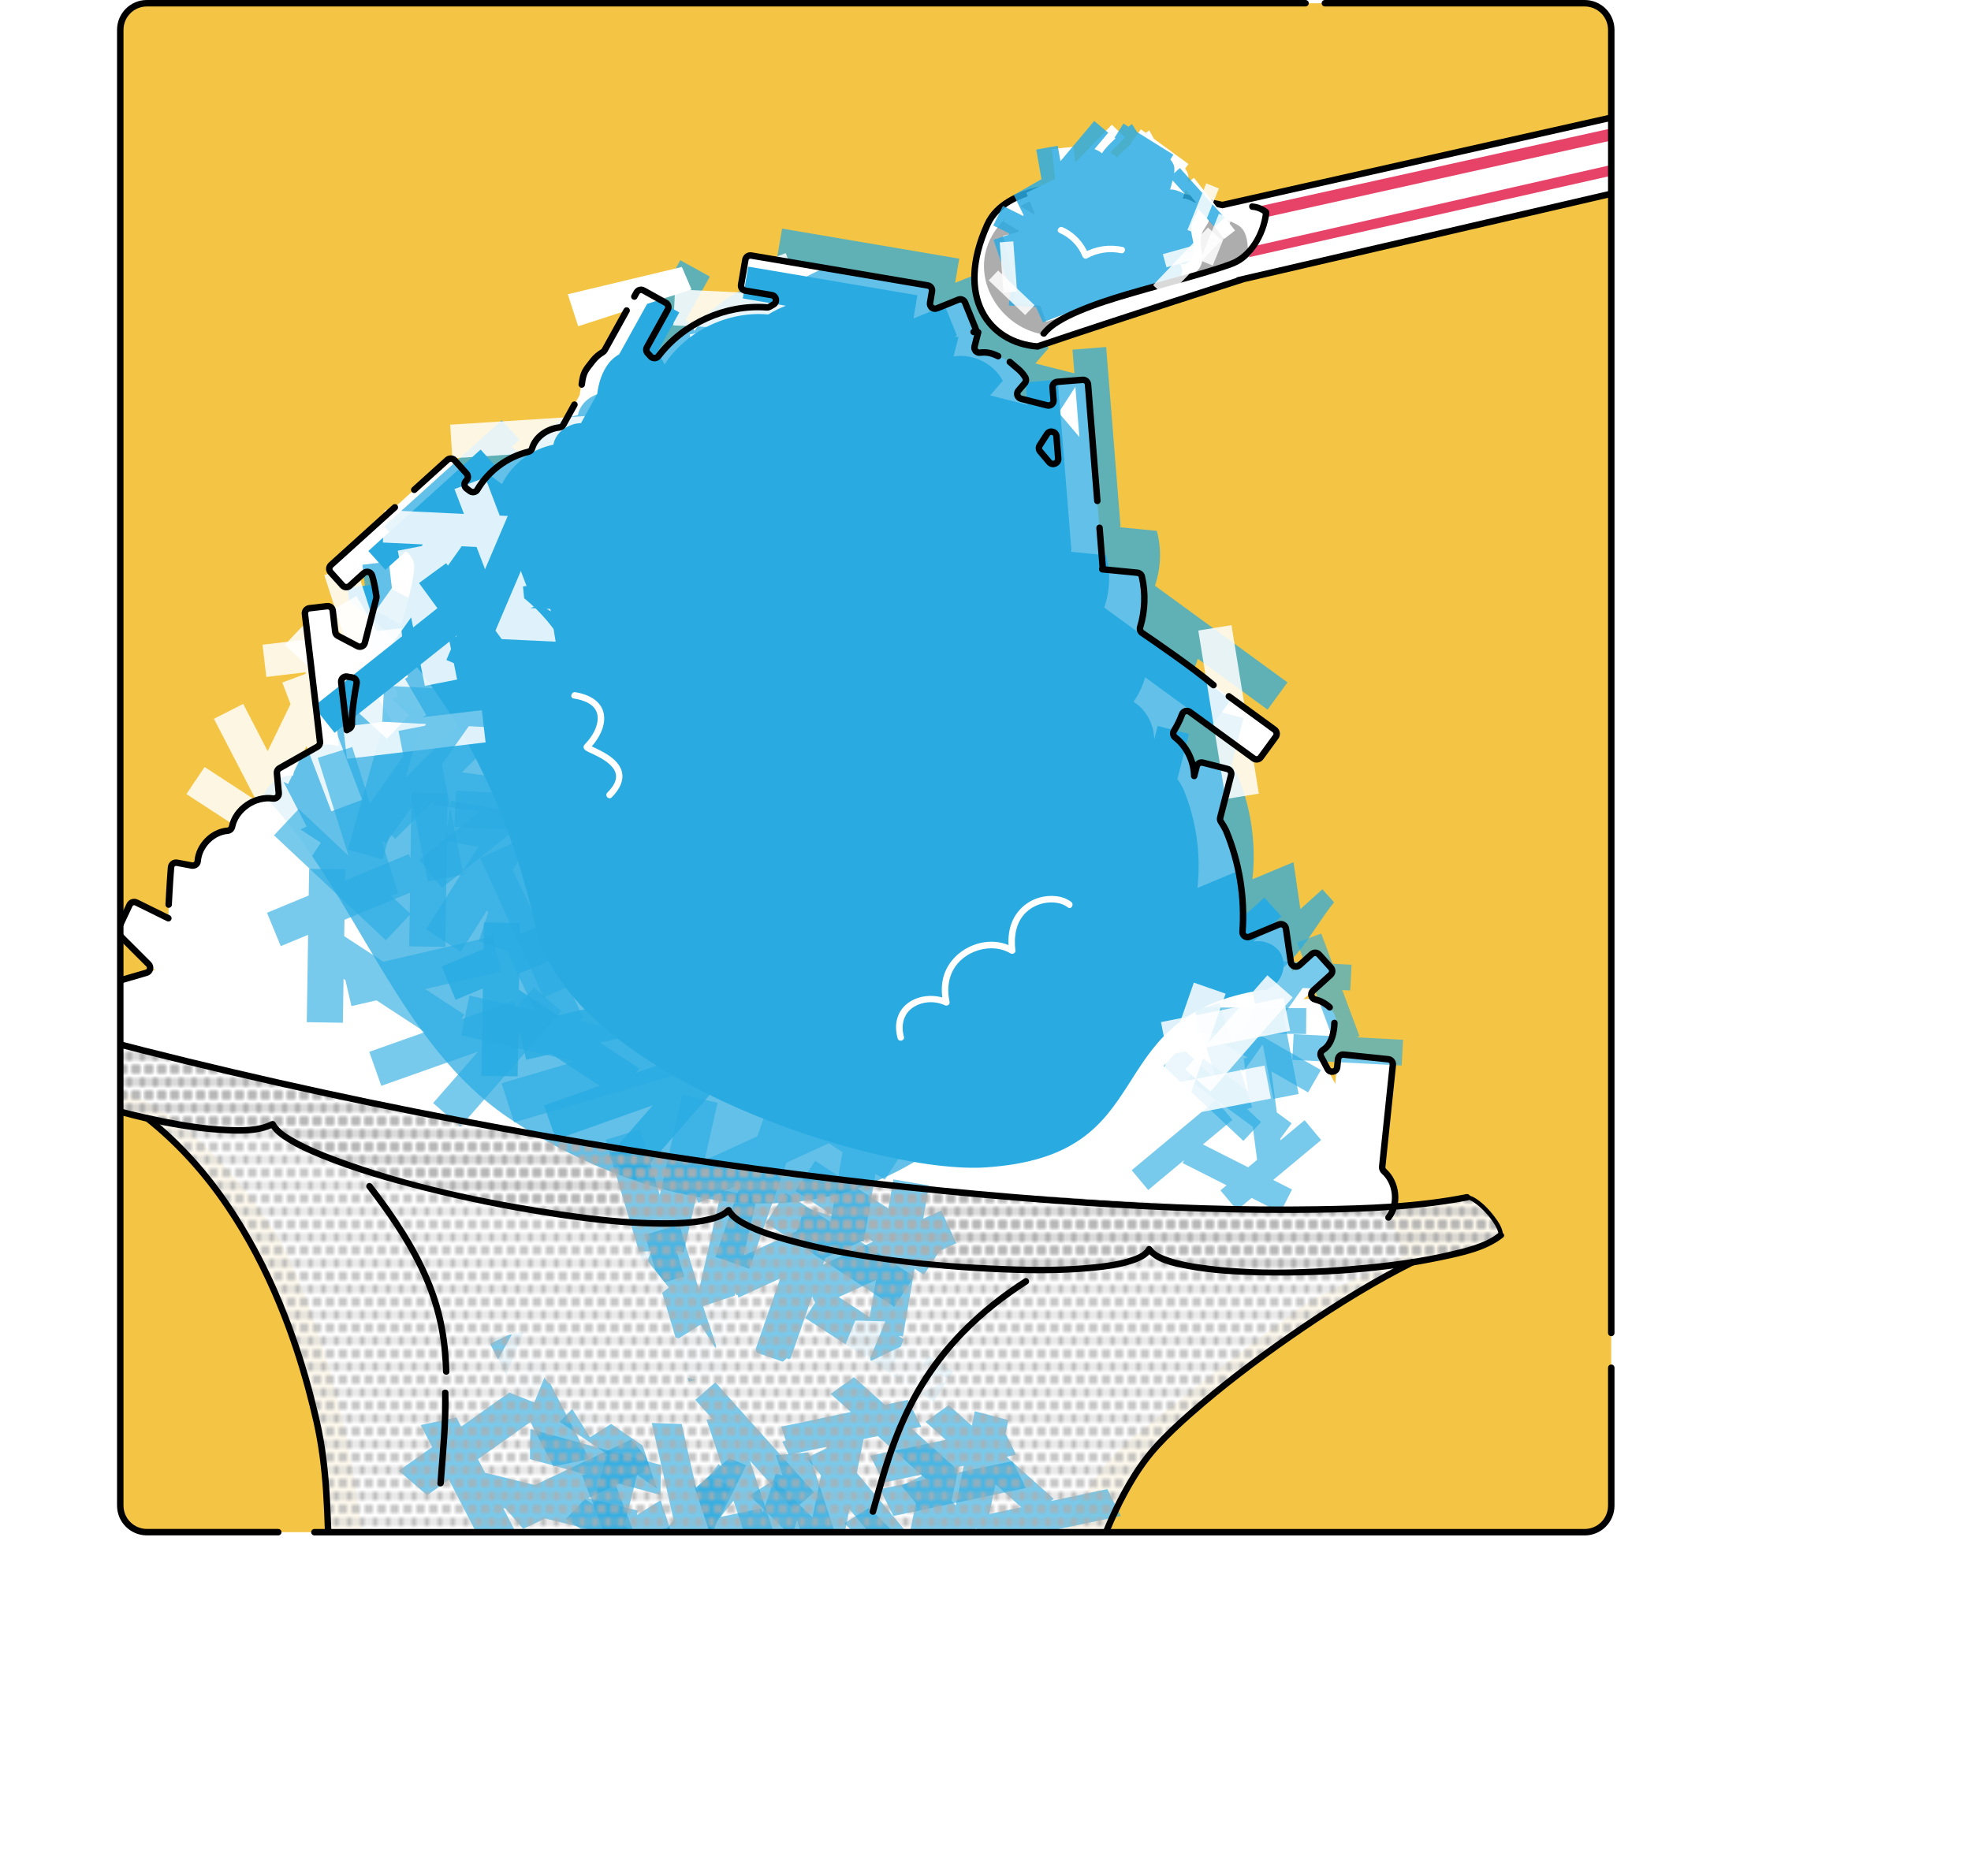 <?xml version="1.0" encoding="UTF-8"?>
<svg id="_レイヤー_2" data-name="レイヤー 2" xmlns="http://www.w3.org/2000/svg" xmlns:xlink="http://www.w3.org/1999/xlink" viewBox="0 0 457.06 435.12">
  <defs>
    <style>
      .cls-1, .cls-2, .cls-3 {
        fill: #fff;
      }

      .cls-4 {
        fill: url(#_新規パターン_2);
      }

      .cls-4, .cls-3 {
        opacity: .9;
      }

      .cls-5 {
        opacity: .84;
      }

      .cls-6, .cls-2, .cls-7 {
        opacity: .85;
      }

      .cls-8 {
        stroke-miterlimit: 10;
      }

      .cls-8, .cls-9, .cls-10 {
        fill: none;
      }

      .cls-8, .cls-10 {
        stroke: #000;
        stroke-width: 1.5px;
      }

      .cls-11 {
        clip-path: url(#clippath);
      }

      .cls-12 {
        fill: #adadad;
      }

      .cls-10 {
        stroke-linecap: round;
        stroke-linejoin: round;
      }

      .cls-7, .cls-13 {
        fill: #29abe2;
      }

      .cls-14 {
        opacity: .63;
      }

      .cls-15 {
        fill: #f4c544;
      }

      .cls-16 {
        fill: #e74268;
      }
    </style>
    <clipPath id="clippath">
      <rect class="cls-9" x="27.89" y=".75" width="345.74" height="354.62" rx="6.17" ry="6.17"/>
    </clipPath>
    <pattern id="_新規パターン_2" data-name="新規パターン 2" x="0" y="0" width="6" height="6" patternTransform="translate(-2647.49 -565.02)" patternUnits="userSpaceOnUse" viewBox="0 0 6 6">
      <g>
        <rect class="cls-9" width="6" height="6"/>
        <circle class="cls-12" cx="4.5" cy="6" r="1"/>
        <circle class="cls-12" cx="1.5" cy="6" r="1"/>
        <circle class="cls-12" cx="6" cy="3" r="1"/>
        <circle class="cls-12" cx="3" cy="3" r="1"/>
        <circle class="cls-12" cx="0" cy="3" r="1"/>
        <circle class="cls-12" cx="4.5" cy="0" r="1"/>
        <circle class="cls-12" cx="1.5" cy="0" r="1"/>
      </g>
    </pattern>
  </defs>
  <g id="_レイヤー_10" data-name="レイヤー 10">
    <g>
      <rect class="cls-15" x="27.89" y=".75" width="345.74" height="354.62" rx="6.17" ry="6.17"/>
      <g class="cls-11">
        <path class="cls-3" d="m71.17,410.32c11.48-52.42,5.46-114.42-37.1-151-10-2.05-30.19-9.1-33.31-12.72,2.95-3.67,5.67-7.9,11.24-8.54,23.24,6.18,92.43,23.49,165.98,33.4,64.66,8.72,133.86,10.89,162.24,6.22,4.25,2.52,6.78,5.59,7.81,8.81-3.09,3.58-14.29,5.68-20.44,6.25-32.93,18.47-56.8,37.23-62.05,45.91-19.03,31.51-19.41,45.73-30.47,96.26,0,0-133.68,4.21-163.9-24.58Z"/>
        <g>
          <path class="cls-1" d="m320.4,271.29l2.66-25.48-12.71-1.33-.72,6.9c-1.3-2.46-2.6-4.92-3.9-7.38,3.32-1.14,5.18-5.37,3.78-8.59-1.17-2.7-4.42-4.19-7.27-3.64l7.13-6.44-4.35-4.82-5.39,4.87c-.56-3.84-1.13-7.68-1.69-11.52-3.34,1.39-6.68,2.79-10.02,4.18.96-8.61-.32-17.47-3.67-25.46-.42-.84-.91-1.64-1.45-2.41l2.95-11.53-8-2.05-.87,3.38c-.1-3.79-2.06-7.57-5.32-9.56,1.36-1.89,2.35-4.02,2.99-6.26l17.05,12.44,4.87-6.67-32.38-23.62c1.47-4.29,1.65-9.02.46-13.39-2.99-.29-5.98-.59-8.97-.88.01-.09.01-.18.02-.27h.09s-3.5-43.76-3.5-43.76l-8.23.66.46,5.77c-3.17-.8-6.35-1.61-9.52-2.41,1.08-1.25,2.16-2.5,3.24-3.75-2.34-4.42-7.66-7.05-12.59-6.22.42-1.66.85-3.32,1.27-4.98-.36-.02-.71-.05-1.07-.07l.67-.27-3.09-7.65-8.02,3.24,1-5.91-43.28-7.34-1.38,8.14,11,1.87c-1.55.62-3.06,1.36-4.49,2.24-10.26-.94-20.86,4.15-26.54,12.76-.43-1.16-1.17-2.04-2.1-2.67l5.88-10.61-7.22-4-8.15,14.71c-1,.57-1.9,1.3-2.6,2.2-1.78,2.29-2.64,5.03-3.01,7.92l-4.15,7.48c-3.22.09-6.49,2.29-7.07,5.53-5.61,1.12-10.62,4.96-13.16,10.09-1.01-.76-2.01-1.53-3.02-2.29l1.93-1.75-4.35-4.82-28.73,25.95,4.35,4.82,5.25-4.74c1.09.81,1.93,2.01,2.09,3.35.41,3.58-3.32,15.3-3.32,15.3l-6.42-3.37-.79-6.73-6.45.76,3.71,31.6c-3.38,1.92-6.77,3.83-10.15,5.75.22,2.35.44,4.69.66,7.04-4.75-1.87-10.78,1.97-11.1,7.06-4.35-.28-8.38,4.03-7.81,8.35-2.04-.39-4.07-.77-6.11-1.16-.76,6.11-.71,13.09-.71,13.09l-8.49-4.18-3.5,7.44,8.83,8.81-11.76,3.42s-12.02,14.63-11.32,16.2l3.89,7.43c17.99-3.21,36.69,17.95,46.86,33.42,10.17,15.47,28.22,75.64,18.08,106.8-5.74,17.63,14.24,17.56,27.4,21.52,26.63,8.02,54.37,12.36,82.18,12.86,6.74.12,13.85-.08,19.62-3.55,7.48-4.49,15.16-7.07,17.66-15.43,0,0,12.94-56.99,33.53-73.71,13.9-11.29,24.21-19.36,38.57-30.05,5.67-4.22,18.45-9.28,18.45-9.28l6.33-3.39s-1.2-4.78-3.43-8.91c2.6-3.27,1.81-8.64-1.53-11.11Zm-238.8-102.61c-.4.23-.8.45-1.2.68l-1.49-12.69,3.99.69s-1.56,7.37-1.3,11.31Zm163.07-70.95l.98,12.27c-1.68-1.99-3.37-3.97-5.05-5.96,1.36-2.1,2.71-4.21,4.07-6.31Z"/>
          <g class="cls-6">
            <path class="cls-7" d="m301.56,210.91c-.54-3.65-1.07-7.29-1.61-10.94-3.17,1.32-6.34,2.65-9.52,3.97.91-8.18-.3-16.58-3.48-24.17-.4-.8-.86-1.56-1.38-2.29l2.8-10.94-7.59-1.94-.82,3.21c-.1-3.6-1.96-7.19-5.05-9.08,1.29-1.79,2.23-3.82,2.84-5.94l16.19,11.81,4.62-6.33-30.74-22.42c1.4-4.07,1.57-8.56.44-12.72l-8.52-.84c.01-.09.01-.17.02-.26h.08s-3.33-41.55-3.33-41.55l-7.81.63.44,5.48c-3.01-.76-6.03-1.53-9.04-2.29,1.02-1.19,2.05-2.37,3.07-3.56-2.22-4.2-7.28-6.7-11.96-5.9.4-1.58.8-3.15,1.21-4.73-.34-.02-.68-.04-1.01-.06l.64-.26-2.94-7.27-7.62,3.08.95-5.61-41.09-6.97-1.31,7.73,10.44,1.77c-1.47.59-2.9,1.29-4.26,2.13-9.75-.89-19.81,3.94-25.2,12.11-.4-1.1-1.11-1.93-1.99-2.54l5.58-10.07-6.86-3.8-7.74,13.97c-.95.54-1.81,1.23-2.47,2.08-1.69,2.18-2.5,4.78-2.86,7.52l-3.94,7.1c-3.05.09-6.17,2.18-6.72,5.25-5.33,1.07-10.08,4.71-12.5,9.58-.96-.72-1.91-1.45-2.87-2.17l1.83-1.66-4.13-4.57-27.28,24.64,4.13,4.57,4.98-4.5c1.04.77,1.83,1.91,1.98,3.18.39,3.4-3.15,14.52-3.15,14.52l-6.1-3.2-.75-6.39-6.12.72,3.53,30c-3.21,1.82-6.43,3.64-9.64,5.46.21,2.23.42,4.46.62,6.69-4.51-1.77-10.23,1.87-10.54,6.71-2.95-.19-5.74,1.85-6.89,4.52.11.12.23.23.33.34,21.68,23.18,30.76,57.79,57.33,75.14,19.19,12.53,43.7,21.42,66.46,18.82,38.61-4.42,50.01-38.93,106.49-51.29,8.22-1.8,12.3-11.56,17.64-18.11l-2.72-3.01-5.12,4.63Zm-207.01-53.84c-.38.22-.76.43-1.14.65l-1.42-12.05,3.79.66s-1.48,6.99-1.23,10.74Zm150.96-61.37c1.29-2,2.58-3.99,3.86-5.99l.93,11.65c-1.6-1.89-3.2-3.77-4.8-5.66Z"/>
          </g>
          <g class="cls-6">
            <polygon class="cls-1" points="243.46 248.3 244.14 248.35 245.01 238.29 246.44 239.06 248.95 234.41 245.51 232.55 246.08 225.96 240.81 225.5 240.43 229.82 229.15 223.75 226.65 228.41 232.32 231.46 232.04 231.62 228.23 230.64 227.3 234.29 219.89 238.47 221.08 229.88 215.84 229.15 213.77 244.04 210.11 234.73 205.19 236.67 213.42 257.59 218.34 255.65 216.9 252 217.99 252.15 219.11 244.04 219.51 244.75 225.48 241.39 222.66 252.42 227.78 253.74 231.86 237.79 237.83 234.43 239.94 235.56 239.04 245.92 232.12 242.19 229.61 246.85 249.41 257.5 251.91 252.85 243.46 248.3"/>
          </g>
          <g class="cls-6">
            <polygon class="cls-1" points="236.81 181.33 224.38 180.73 223.98 189.09 259.51 190.8 259.91 182.44 244.74 181.71 245.75 181.33 240.13 166.37 242.7 166.49 243.1 158.13 236.92 157.83 233.23 148.03 225.39 150.97 227.81 157.4 207.56 156.42 207.16 164.79 217.34 165.27 217.05 165.69 210.95 166.9 212.11 172.74 204.38 183.76 200.22 170.68 192.24 173.22 199.45 195.89 187.86 185.1 182.16 191.22 208.19 215.48 213.89 209.35 209.34 205.11 211 204.59 207.08 192.25 208.13 192.99 214.35 184.11 217.85 201.8 226.06 200.17 221.01 174.62 227.23 165.75 231.02 165.93 236.81 181.33"/>
          </g>
          <g class="cls-6">
            <polygon class="cls-1" points="275.69 251.39 263.25 250.79 262.85 259.16 298.39 260.86 298.79 252.5 283.61 251.77 284.63 251.39 279 236.43 281.57 236.56 281.98 228.19 275.79 227.9 272.11 218.09 264.27 221.04 266.69 227.46 246.44 226.49 246.04 234.85 256.22 235.34 255.93 235.75 249.83 236.96 250.98 242.8 243.25 253.82 239.1 240.75 231.12 243.28 238.33 265.96 226.74 255.16 221.04 261.29 247.06 285.54 252.77 279.42 248.22 275.18 249.87 274.65 245.95 262.31 247.01 263.05 253.23 254.18 256.73 271.86 264.94 270.24 259.89 244.68 266.11 235.81 269.9 236 275.69 251.39"/>
          </g>
          <g class="cls-6">
            <polygon class="cls-1" points="185.79 92.01 173.36 91.41 172.95 99.77 208.49 101.48 208.89 93.12 193.71 92.39 194.73 92.01 189.11 77.05 191.68 77.17 192.08 68.81 185.9 68.52 182.21 58.71 174.37 61.66 176.79 68.08 156.54 67.11 156.14 75.47 166.32 75.96 166.03 76.37 159.93 77.58 161.08 83.42 153.36 94.44 149.2 81.36 141.22 83.9 148.43 106.58 136.84 95.78 131.14 101.91 157.17 126.16 162.87 120.03 158.32 115.79 159.98 115.27 156.05 102.93 157.11 103.67 163.33 94.79 166.83 112.48 175.04 110.86 169.99 85.3 176.21 76.43 180 76.61 185.79 92.01"/>
          </g>
          <g class="cls-6">
            <polygon class="cls-1" points="204.27 104.27 191.84 103.68 191.44 112.04 226.98 113.74 227.38 105.38 212.2 104.65 213.22 104.27 207.59 89.31 210.16 89.44 210.56 81.08 204.38 80.78 200.69 70.97 192.86 73.92 195.27 80.34 175.03 79.37 174.63 87.73 184.81 88.22 184.51 88.64 178.42 89.84 179.57 95.68 171.84 106.7 167.69 93.63 159.71 96.16 166.91 118.84 155.33 108.04 149.62 114.17 175.65 138.42 181.36 132.3 176.81 128.06 178.46 127.53 174.54 115.19 175.59 115.93 181.82 107.06 185.32 124.74 193.53 123.12 188.48 97.57 194.7 88.69 198.48 88.88 204.27 104.27"/>
          </g>
          <g class="cls-6">
            <polygon class="cls-1" points="165.4 129.47 152.96 128.87 152.56 137.23 188.1 138.94 188.5 130.58 173.32 129.85 174.34 129.47 168.71 114.51 171.29 114.63 171.69 106.27 165.51 105.97 161.82 96.17 153.98 99.11 156.4 105.54 136.15 104.56 135.75 112.93 145.93 113.41 145.64 113.83 139.54 115.04 140.69 120.88 132.97 131.9 128.81 118.82 120.83 121.36 128.04 144.03 116.45 133.24 110.75 139.36 136.78 163.62 142.48 157.49 137.93 153.25 139.58 152.73 135.66 140.39 136.72 141.13 142.94 132.25 146.44 149.94 154.65 148.31 149.6 122.76 155.82 113.89 159.61 114.07 165.4 129.47"/>
          </g>
          <g class="cls-6">
            <polygon class="cls-1" points="254.78 274.83 245.44 274.38 245.14 280.65 271.82 281.94 272.12 275.66 260.73 275.11 261.49 274.82 257.27 263.59 259.2 263.69 259.5 257.41 254.86 257.18 252.09 249.82 246.21 252.03 248.02 256.86 232.82 256.13 232.52 262.4 240.16 262.77 239.94 263.08 235.36 263.99 236.23 268.38 230.42 276.65 227.3 266.83 221.31 268.74 226.73 285.76 218.03 277.66 213.74 282.26 233.29 300.47 237.57 295.87 234.15 292.68 235.39 292.29 232.45 283.03 233.24 283.58 237.92 276.92 240.54 290.2 246.71 288.98 242.91 269.79 247.59 263.13 250.43 263.26 254.78 274.83"/>
          </g>
          <rect class="cls-2" x="118.98" y="82.96" width="7.8" height="36.53" transform="translate(216.05 -27.86) rotate(86.34)"/>
          <path class="cls-13" d="m297.27,221.69c-1.06-2.44-4.01-3.8-6.59-3.3l6.47-5.84-3.95-4.37-4.89,4.42c-.51-3.48-1.02-6.96-1.54-10.45-3.03,1.26-6.06,2.53-9.09,3.79.87-7.81-.29-15.83-3.33-23.08-.38-.76-.82-1.49-1.32-2.18l2.67-10.45-7.25-1.86-.78,3.07c-.09-3.44-1.87-6.86-4.82-8.67,1.23-1.71,2.13-3.65,2.71-5.67l15.46,11.28,4.41-6.05-29.36-21.41c1.34-3.89,1.5-8.17.42-12.14-2.71-.27-5.42-.53-8.13-.8,0-.08.01-.16.02-.24h.08s-3.18-39.67-3.18-39.67l-7.46.6.42,5.23c-2.88-.73-5.76-1.46-8.63-2.19.98-1.13,1.96-2.27,2.93-3.4-2.12-4.01-6.95-6.39-11.42-5.63.38-1.51.77-3.01,1.15-4.52l-.97-.06.61-.25-2.81-6.94-7.27,2.94.91-5.36-39.24-6.65-1.25,7.38,9.97,1.69c-1.41.56-2.77,1.23-4.07,2.03-9.31-.85-18.91,3.77-24.06,11.57-.39-1.05-1.06-1.85-1.9-2.42l5.33-9.62-6.55-3.63-7.39,13.34c-.91.51-1.72,1.18-2.36,1.99-1.62,2.08-2.39,4.56-2.73,7.18l-3.76,6.78c-2.92.09-5.89,2.08-6.41,5.01-5.09,1.02-9.63,4.5-11.93,9.15-.91-.69-1.83-1.38-2.74-2.07l1.75-1.58-3.95-4.37-26.04,23.53,3.95,4.37,4.76-4.3c.99.74,1.75,1.82,1.89,3.04.38,3.24-3.01,13.87-3.01,13.87l-5.82-3.05-.72-6.1-5.85.69.39,3.28c3.26,2.17,6.28,4.66,8.93,7.42,17.64,18.37,28.71,42.86,34.21,67.73,7.67,34.64,78.97,57.68,104.39,56.02,41.65-2.73,25.29-34.08,62.79-40.94.84-.15,1.7-.16,2.56-.23-.02-.04-.04-.07-.06-.11,3.01-1.04,4.69-4.87,3.42-7.79Z"/>
          <g class="cls-6">
            <polygon class="cls-13" points="164.36 241.48 160.27 246.17 159.69 244.53 147.49 248.85 148.19 247.78 139.12 241.84 156.68 237.77 154.79 229.62 129.41 235.5 120.34 229.57 120.4 225.78 135.6 219.49 135.41 231.94 143.78 232.07 144.33 196.49 135.96 196.36 135.72 211.56 135.31 210.55 120.54 216.66 120.58 214.09 112.21 213.96 112.12 220.15 102.44 224.15 105.64 231.89 111.98 229.27 111.66 249.53 120.03 249.66 120.19 239.47 120.62 239.75 122.02 245.81 127.82 244.46 139.09 251.83 126.15 256.41 128.95 264.3 151.38 256.36 140.97 268.29 147.27 273.79 170.66 246.99 164.36 241.48"/>
          </g>
          <g class="cls-14">
            <polygon class="cls-13" points="123.83 229.04 119.74 233.72 119.17 232.09 106.96 236.41 107.67 235.33 98.59 229.4 116.15 225.33 114.26 217.17 88.89 223.06 79.82 217.13 79.88 213.34 95.08 207.05 94.89 219.49 103.26 219.62 103.8 184.05 95.43 183.92 95.2 199.11 94.79 198.11 80.02 204.22 80.06 201.65 71.69 201.52 71.59 207.7 61.91 211.71 65.11 219.45 71.45 216.82 71.14 237.09 79.51 237.22 79.67 227.03 80.09 227.31 81.5 233.36 87.3 232.02 98.56 239.38 85.63 243.96 88.42 251.85 110.85 243.91 100.44 255.84 106.75 261.35 130.14 234.54 123.83 229.04"/>
          </g>
          <g class="cls-14">
            <polygon class="cls-13" points="147.99 241.93 148.38 240.02 133.99 236.7 135.31 236.11 129.95 224.93 149.4 231.75 152.33 222.83 124.23 212.98 118.87 201.8 121.14 198.23 139.59 201.5 132.14 213.24 140.2 218.46 161.5 184.92 153.44 179.69 144.34 194.02 144.53 192.81 126.6 189.63 128.15 187.21 120.09 181.99 116.38 187.82 104.63 185.74 103.22 195.05 110.92 196.42 98.78 215.53 106.84 220.75 112.94 211.14 113.19 211.67 111.02 218.29 117.45 220.54 124.1 234.42 108.85 230.9 106.95 240.12 133.4 246.22 116.31 251.24 119.22 260.32 157.62 249.04 154.7 239.96 147.99 241.93"/>
          </g>
          <g class="cls-14">
            <polygon class="cls-13" points="199.23 287.79 200.3 287.98 203.01 272.23 205.17 273.63 209.74 266.62 204.56 263.24 206.33 252.91 198.08 251.49 196.92 258.26 179.94 247.18 175.37 254.19 183.91 259.76 183.44 259.97 177.57 257.93 175.61 263.56 163.37 269.15 166.4 255.77 158.24 253.92 152.99 277.13 148.45 261.96 140.43 264.36 150.62 298.45 158.64 296.05 156.86 290.09 158.55 290.47 161.41 277.84 161.94 279.01 171.8 274.5 165.88 291.53 173.78 294.28 182.35 269.68 192.2 265.17 195.37 267.24 192.58 283.45 182.16 276.65 177.59 283.66 207.38 303.1 211.95 296.09 199.23 287.79"/>
          </g>
          <g class="cls-14">
            <path class="cls-13" d="m209.38,310.03l2.71-15.75,2.16,1.41,3.61-5.54,3.91-1.79-3.48-7.61-4.2,1.92,1.33-7.7-8.25-1.42-1.16,6.76-16.98-11.08-4.57,7.01,8.54,5.57-.46.21-5.87-2.04-1.96,5.62-12.24,5.6,3.03-13.38-8.16-1.85-5.25,23.21-4.54-15.17-8.02,2.4,10.19,34.08,8.02-2.4-1.78-5.96,1.69.38,2.86-12.63.54,1.17,9.86-4.51-5.92,17.03,7.91,2.75,5.43-15.62.67,1.47-2.3,3.53,29.8,19.44,4.57-7.01-12.72-8.3,1.07.18Zm-7.72-4.52l-7.16-4.67,8.65-3.96-1.48,8.63Zm-10.24-13.77l9.85-4.51,1.17.77-11.57,5.29.54-1.55Z"/>
          </g>
          <g class="cls-14">
            <polygon class="cls-13" points="196.37 364 187.53 336.87 179.93 337.52 181.48 342.26 179.9 341.73 176.93 350.81 176.46 349.86 167.09 351.83 173.03 339.87 165.65 336.65 157.07 353.93 147.7 355.9 144.76 353.88 147.74 342.08 157.39 348.71 161.85 344.09 134.25 325.15 129.8 329.77 141.58 337.86 140.58 337.56 137.69 349.03 135.69 347.65 131.24 352.27 136.04 355.56 134.14 363.08 141.87 365.34 143.11 360.42 158.83 371.21 163.29 366.59 155.38 361.17 155.82 361.08 161.3 363.46 163.26 359.51 174.9 357.07 171.76 366.7 179.4 369.28 184.84 352.57 188.78 364.64 196.37 364"/>
          </g>
          <g class="cls-14">
            <polygon class="cls-13" points="161.01 341.53 159.07 346.32 157.78 345.1 147.69 351.4 147.91 350.36 136.36 347.5 151.82 340.19 146.35 333.88 124.01 344.44 112.47 341.58 110.85 338.44 123.01 329.83 128.33 340.15 136.62 338.38 121.41 308.89 113.12 310.66 119.62 323.26 118.77 322.52 106.95 330.88 105.85 328.75 97.57 330.52 100.21 335.65 92.47 341.13 99.04 346.8 104.11 343.21 112.78 360.01 121.06 358.24 116.71 349.79 117.25 349.92 121.31 354.61 126.42 352.2 140.75 355.75 130.06 362.43 136.3 368.32 154.84 356.72 149.88 368.91 158.52 372.04 169.65 344.66 161.01 341.53"/>
          </g>
          <g class="cls-6">
            <polygon class="cls-1" points="142.42 314.68 146.25 303.7 148 304.37 152.64 299.06 148.44 297.43 150.95 290.24 143.89 290.33 142.25 295.04 128.49 289.72 123.85 295.03 130.77 297.71 130.35 297.91 125.42 297.28 123.19 301.32 112.01 306.66 115.89 297.24 108.95 297.03 102.22 313.37 99.68 303.7 92.47 306.34 98.18 328.06 105.39 325.42 104.39 321.62 105.83 321.66 109.49 312.78 109.85 313.5 118.86 309.2 112.11 321.45 118.74 322.3 128.49 304.61 137.49 300.31 140.06 301.3 136.12 312.6 127.68 309.34 123.04 314.65 147.18 323.99 151.82 318.68 141.51 314.69 142.42 314.68"/>
          </g>
          <g class="cls-6">
            <polygon class="cls-1" points="244.33 325.22 248.15 314.24 249.9 314.92 254.54 309.6 250.34 307.98 252.85 300.78 245.79 300.87 244.15 305.58 230.39 300.26 225.76 305.58 232.67 308.25 232.25 308.45 227.33 307.82 225.1 311.87 213.91 317.2 217.8 307.78 210.86 307.57 204.12 323.91 201.58 314.24 194.37 316.88 200.08 338.6 207.29 335.96 206.29 332.16 207.73 332.21 211.39 323.32 211.75 324.04 220.76 319.74 214.01 331.99 220.64 332.84 230.39 315.15 239.39 310.85 241.97 311.85 238.03 323.15 229.58 319.88 224.94 325.19 249.09 334.53 253.72 329.22 243.41 325.23 244.33 325.22"/>
          </g>
          <g class="cls-6">
            <polygon class="cls-1" points="231.83 323.92 235.65 312.95 237.4 313.62 242.04 308.31 237.84 306.68 240.35 299.49 233.29 299.58 231.65 304.29 217.89 298.97 213.26 304.28 220.17 306.96 219.75 307.16 214.83 306.53 212.6 310.57 201.41 315.91 205.3 306.49 198.35 306.28 191.62 322.61 189.08 312.95 181.87 315.59 187.58 337.3 194.79 334.67 193.79 330.87 195.23 330.91 198.89 322.02 199.25 322.75 208.26 318.45 201.51 330.7 208.14 331.55 217.89 313.85 226.89 309.56 229.47 310.55 225.53 321.85 217.08 318.58 212.44 323.9 236.59 333.24 241.22 327.92 230.91 323.94 231.83 323.92"/>
          </g>
          <g class="cls-14">
            <polygon class="cls-13" points="200.28 333.76 203.55 333.07 214.81 343.12 204.06 345.39 207.17 351.62 237.91 345.13 234.79 338.9 221.66 341.67 222.36 341.17 211.43 331.4 213.65 330.94 210.54 324.7 205.19 325.83 198.02 319.43 192.62 323.3 197.31 327.49 179.8 331.19 182.92 337.42 191.72 335.56 191.65 335.93 186.99 338.15 190.38 342.19 188.41 351.97 179.49 343.26 173.8 346.86 189.26 361.96 175.01 356.55 172.72 362.29 204.73 374.44 207.03 368.7 201.43 366.58 202.61 365.83 194.2 357.62 195.39 357.93 196.98 350.05 207.25 362.29 213.52 359.31 198.69 341.63 200.28 333.76"/>
          </g>
          <g class="cls-14">
            <path class="cls-13" d="m227.61,354.95l1.57,3.14,30.73-6.48-3.12-6.23-13.13,2.77.7-.5-10.93-9.77,2.22-.47-2.46-4.92.63-3.12-7.78-2.04-.68,3.35-5.35-4.78-5.4,3.87,4.7,4.19-17.51,3.69,3.12,6.23,8.8-1.86-.07.37-4.66,2.21,3.39,4.04-1.98,9.78-8.92-8.7-5.69,3.6,15.46,15.09-14.25-5.41-2.29,5.74,32.02,12.15,2.29-5.74-5.6-2.12,1.18-.75-8.41-8.21,1.2.31,1.59-7.88,10.26,12.23,6.27-2.98-9.41-11.22,1.5.39Zm1.82-3.8l1.4-6.91,5.99,5.35-7.39,1.56Zm-7.14-10.92l1.21-.26-1.87,9.24-.93-1.11,1.59-7.87Z"/>
          </g>
          <g class="cls-14">
            <polygon class="cls-13" points="152.1 188.41 145.89 182.8 141.29 187.89 132.88 169.45 125.26 172.92 129.49 182.2 128.99 182.13 125.12 177.26 120.45 180.96 107.12 179.14 116.84 169.46 110.93 163.53 94.08 180.32 98.36 165.08 90.3 162.81 80.67 197.06 88.73 199.33 90.42 193.34 91.64 194.57 100.81 185.43 100.63 186.71 111.38 188.17 97.26 199.39 102.47 205.94 122.86 189.74 133.6 191.21 135.17 194.65 124.14 206.86 118.97 195.53 111.36 199.01 126.12 231.37 133.74 227.9 127.43 214.08 128.24 214.8 138.96 202.95 140.03 205.29 147.64 201.82 145.07 196.19 152.1 188.41"/>
          </g>
          <g class="cls-6">
            <polygon class="cls-1" points="188.07 321.26 182.5 315.01 177.38 319.57 171.01 300.33 163.06 302.97 166.26 312.64 165.77 312.52 162.45 307.26 157.42 310.44 144.35 307.19 155.06 298.61 149.83 292.08 131.26 306.96 137.16 292.26 129.4 289.14 116.13 322.15 123.9 325.27 126.21 319.5 127.3 320.86 137.4 312.76 137.09 314.01 147.61 316.63 132.37 326.25 136.84 333.33 158.86 319.43 169.38 322.04 170.57 325.64 158.28 336.58 154.37 324.76 146.42 327.39 157.61 361.17 165.56 358.53 160.78 344.11 161.5 344.92 173.44 334.29 174.25 336.74 182.19 334.11 180.25 328.23 188.07 321.26"/>
          </g>
          <g class="cls-6">
            <polygon class="cls-1" points="188.07 321.26 182.5 315.01 177.38 319.57 171.01 300.33 163.06 302.97 166.26 312.64 165.77 312.52 162.45 307.26 157.42 310.44 144.35 307.19 155.06 298.61 149.83 292.08 131.26 306.96 137.16 292.26 129.4 289.14 116.13 322.15 123.9 325.27 126.21 319.5 127.3 320.86 137.4 312.76 137.09 314.01 147.61 316.63 132.37 326.25 136.84 333.33 158.86 319.43 169.38 322.04 170.57 325.64 158.28 336.58 154.37 324.76 146.42 327.39 157.61 361.17 165.56 358.53 160.78 344.11 161.5 344.92 173.44 334.29 174.25 336.74 182.19 334.11 180.25 328.23 188.07 321.26"/>
          </g>
          <g class="cls-6">
            <polygon class="cls-1" points="115.78 140.69 104.46 140.15 104.1 147.66 136.44 149.19 136.81 141.69 122.99 141.03 123.92 140.69 118.8 127.25 121.14 127.37 121.51 119.86 115.88 119.59 112.52 110.78 105.39 113.43 107.59 119.2 89.16 118.32 88.79 125.83 98.06 126.27 97.79 126.65 92.24 127.73 93.29 132.98 86.26 142.87 82.47 131.13 75.21 133.4 81.77 153.77 71.23 144.08 66.03 149.58 89.73 171.36 94.92 165.86 90.78 162.05 92.28 161.58 88.71 150.5 89.67 151.16 95.34 143.19 98.52 159.07 106 157.61 101.4 134.67 107.06 126.7 110.51 126.86 115.78 140.69"/>
          </g>
          <g class="cls-6">
            <polygon class="cls-1" points="79.92 154.84 83.35 154.44 90.83 167.2 79.58 168.54 80.46 176.01 112.61 172.18 111.73 164.72 98 166.35 98.86 165.86 91.59 153.46 93.91 153.18 93.03 145.71 87.44 146.38 82.67 138.25 76.08 142.03 79.2 147.36 60.88 149.54 61.76 157.01 70.97 155.91 70.77 156.32 65.47 158.31 67.37 163.31 62.07 174.23 56.4 163.27 49.61 166.72 59.45 185.72 47.44 177.9 43.23 184.18 70.19 201.75 74.41 195.47 69.69 192.4 71.1 191.69 65.75 181.35 66.81 181.84 71.08 173.04 76.84 188.18 83.97 185.51 75.65 163.64 79.92 154.84"/>
          </g>
          <g class="cls-14">
            <polygon class="cls-13" points="308.86 240.31 299.99 239.85 299.68 245.82 325.05 247.14 325.36 241.17 314.52 240.6 315.25 240.33 311.27 229.64 313.11 229.73 313.42 223.76 309 223.53 306.39 216.52 300.79 218.6 302.5 223.2 288.04 222.45 287.74 228.42 295 228.8 294.79 229.09 290.44 229.94 291.25 234.11 285.7 241.96 282.76 232.61 277.06 234.4 282.15 250.62 273.9 242.88 269.81 247.24 288.33 264.62 292.43 260.26 289.19 257.22 290.37 256.85 287.6 248.03 288.35 248.56 292.82 242.24 295.27 254.88 301.14 253.74 297.6 235.48 302.07 229.16 304.77 229.3 308.86 240.31"/>
          </g>
          <g class="cls-14">
            <polygon class="cls-13" points="306.36 264.42 302.53 259.82 296.94 264.48 296.89 264.12 299.52 260.54 296.09 258.03 294.83 248.5 303.34 253.37 306.31 248.18 291.57 239.73 302.87 239.82 302.92 233.84 277.51 233.65 277.47 239.63 281.91 239.66 281.29 240.74 289.32 245.33 288.4 245.45 289.42 253.13 279.03 245.52 275.5 250.34 290.5 261.34 291.51 269.01 289.43 270.74 278.95 265.44 285.78 259.75 281.95 255.16 262.43 271.42 266.26 276.01 274.59 269.07 274.24 269.76 284.43 274.91 283.01 276.09 286.84 280.68 290.24 277.85 296.91 281.23 299.61 275.89 295.24 273.68 306.36 264.42"/>
          </g>
          <g class="cls-14">
            <polygon class="cls-13" points="118.23 184.05 105.8 183.4 105.37 191.76 140.9 193.6 141.33 185.24 126.15 184.46 127.17 184.08 121.6 169.1 124.17 169.23 124.6 160.87 118.42 160.55 114.77 150.73 106.93 153.65 109.32 160.08 89.08 159.04 88.64 167.4 98.82 167.92 98.53 168.34 92.42 169.52 93.56 175.37 85.79 186.36 81.68 173.27 73.69 175.77 80.82 198.48 69.27 187.64 63.54 193.74 89.48 218.09 95.21 211.99 90.68 207.73 92.33 207.21 88.46 194.86 89.51 195.6 95.77 186.75 99.2 204.45 107.42 202.85 102.46 177.28 108.71 168.43 112.5 168.63 118.23 184.05"/>
          </g>
          <g class="cls-14">
            <polygon class="cls-13" points="188.76 346.11 165.89 320.63 161.22 324.68 165.22 329.13 163.83 329.26 167.53 340.41 166.62 339.58 161.59 345.85 158.08 330.28 151.14 330.05 156.21 352.56 151.19 358.82 147.96 357.94 142.57 343.84 153.16 346.76 153.25 339.79 122.97 331.46 122.88 338.42 135.81 341.98 134.96 342.11 140.2 355.8 138.01 355.2 137.92 362.16 143.19 363.61 146.62 372.59 153.2 371.63 150.95 365.75 168.2 370.5 168.29 363.53 159.61 361.14 159.85 360.85 165 361.02 163.84 355.87 170.09 348.09 174.02 359.91 180.73 359.32 173.91 338.82 184.09 350.16 188.76 346.11"/>
          </g>
          <rect class="cls-13" x="112.23" y="110.42" width="7.8" height="46.02" transform="translate(61.59 -34.84) rotate(23.08)"/>
          <rect class="cls-13" x="127.25" y="115.67" width="7.8" height="46.02" transform="translate(-20.52 22.8) rotate(-9.22)"/>
          <rect class="cls-13" x="109.99" y="128.51" width="7.8" height="46.02" transform="translate(295.27 206.57) rotate(143.82)"/>
          <rect class="cls-13" x="89.27" y="129.59" width="7.8" height="46.02" transform="translate(154.72 -15.27) rotate(51.54)"/>
          <rect class="cls-2" x="280.99" y="145.39" width="7.8" height="39.59" transform="translate(-22.78 47.76) rotate(-9.22)"/>
          <rect class="cls-2" x="280.27" y="223.56" width="7.8" height="29" transform="translate(462.59 -86.89) rotate(78.81)"/>
          <rect class="cls-2" x="283.39" y="225.2" width="7.8" height="29" transform="translate(228.44 -129.8) rotate(41.11)"/>
          <rect class="cls-2" x="271.89" y="228.38" width="7.8" height="28.9" transform="translate(95.13 -77.15) rotate(19.19)"/>
          <rect class="cls-2" x="275.92" y="239.29" width="7.8" height="28.9" transform="translate(475.65 -69.27) rotate(79.03)"/>
          <path class="cls-13" d="m268.9,207.16c-.73-2.04-2.73-3.16-4.49-2.75l4.41-4.87-2.69-3.64-3.33,3.68c-.35-2.9-.7-5.8-1.05-8.7-2.06,1.05-4.13,2.1-6.19,3.16.59-6.5-.2-13.19-2.27-19.22-.26-.63-.56-1.24-.9-1.82l1.82-8.7-4.94-1.55-.53,2.55c-.06-2.86-1.27-5.72-3.29-7.22.84-1.42,1.45-3.04,1.85-4.73l10.54,9.39,3.01-5.04-20.01-17.84c.91-3.24,1.02-6.81.29-10.11-1.85-.22-3.7-.45-5.54-.67,0-.07,0-.14.01-.2h.05s-2.16-33.05-2.16-33.05l-5.08.5.29,4.36c-1.96-.61-3.92-1.21-5.88-1.82.67-.94,1.33-1.89,2-2.83-1.44-3.34-4.73-5.33-7.78-4.69.26-1.25.52-2.51.78-3.76l-.66-.05.41-.21-1.91-5.78-4.96,2.45.62-4.46-26.74-5.54-.85,6.15,6.8,1.41c-.96.47-1.89,1.03-2.77,1.69-6.34-.71-12.89,3.14-16.4,9.63-.26-.88-.72-1.54-1.29-2.02l3.63-8.01-4.46-3.02-5.04,11.11c-.62.43-1.18.98-1.61,1.66-1.1,1.73-1.63,3.8-1.86,5.98l-2.56,5.65c-1.99.07-4.01,1.73-4.37,4.17-3.47.85-6.56,3.75-8.13,7.62-.62-.58-1.24-1.15-1.87-1.73l1.19-1.32-2.69-3.64-17.75,19.6,2.69,3.64,3.24-3.58c.68.61,1.19,1.52,1.29,2.53.26,2.7-2.05,11.55-2.05,11.55l-3.97-2.54-.49-5.08-3.98.57.26,2.73c2.22,1.81,4.28,3.88,6.09,6.18,12.02,15.3,19.56,35.7,23.32,56.41,5.23,28.86,47.6,42.85,64.93,41.46,28.39-2.27,20.79-41.69,49.01-28.9.54.25,1.16-.14,1.75-.19-.01-.03-.03-.06-.04-.09,2.05-.86,3.2-4.05,2.33-6.48Z"/>
          <path class="cls-1" d="m209.61,240.47c-.73-2.63-.14-5.38,2.26-6.9,2.13-1.34,4.95-1.47,7.22-.41.6.28,1.25-.18,1.1-.85-.71-3.24-.17-6.67,2.16-9.14,1.95-2.07,4.78-3.24,7.61-3.22,1.54.01,3.06.39,4.38,1.19.44.27,1.2-.07,1.13-.65-.4-3.17.06-6.56,2.46-8.87,1.73-1.67,4.2-2.49,6.59-2.29,1.13.09,2.21.46,3.12,1.14.77.58,1.52-.72.76-1.29-2.04-1.54-4.96-1.67-7.34-1-2.93.82-5.29,2.94-6.42,5.76-.83,2.07-.93,4.36-.66,6.55l1.13-.65c-5.81-3.5-14-.15-16.15,6.14-.74,2.17-.7,4.51-.21,6.72l1.1-.85c-4.27-1.99-10.4-.54-11.8,4.42-.43,1.5-.3,3.09.11,4.58.26.93,1.71.53,1.45-.4h0Z"/>
          <g>
            <path class="cls-4" d="m71.17,410.32c11.48-52.42,5.46-114.42-37.1-151-10-2.05-30.19-9.1-33.31-12.72,2.95-3.67,5.67-7.9,11.24-8.54,23.24,6.18,92.43,23.49,165.98,33.4,64.66,8.72,133.86,10.89,162.24,6.22,4.25,2.52,6.78,5.59,7.81,8.81-3.09,3.58-14.29,5.68-20.44,6.25-32.93,18.47-56.8,37.23-62.05,45.91-19.03,31.51-19.41,45.73-30.47,96.26,0,0-133.68,4.21-163.9-24.58Z"/>
            <path class="cls-4" d="m25.46,241.65c39.37,11.2,91.41,22.2,147.26,29.09,69.81,8.61,142.43,11.39,167.51,6.94,4.98,1.89,10.18,7.6,6.26,10.1s-60.18,15.14-79.98,1.94c-10.74,9.95-89.28,4.35-97.53-9.02-16.53,11.85-99.3-9.5-105.76-19.97-11.36,6.61-44.42-4.26-45.97-7.15s-.97-12.84,2.23-13.53"/>
            <path d="m11.81,237.34c-4.89,1.28-9.15,4.52-11.69,8.89-.49.84.81,1.59,1.29.76,2.35-4.04,6.27-7.02,10.79-8.2.93-.24.54-1.69-.4-1.45h0Z"/>
            <path d="m11.81,238.79c28.01,7.63,56.29,14.24,84.77,19.9,26.28,5.22,52.72,9.65,79.27,13.24,22.91,3.09,45.9,5.58,68.95,7.27,18.46,1.35,36.98,2.22,55.49,2.13,12.32-.06,24.8-.37,36.98-2.35,1.06-.17,2.11-.36,3.16-.57.95-.19.55-1.64-.4-1.45-11.29,2.26-23.02,2.62-34.5,2.81-17.73.3-35.47-.4-53.16-1.55-22.58-1.47-45.11-3.74-67.56-6.61-26.17-3.35-52.23-7.52-78.14-12.47-28.1-5.37-56.04-11.65-83.71-18.92-3.59-.94-7.17-1.9-10.75-2.88-.93-.25-1.33,1.19-.4,1.45h0Z"/>
            <path d="m.12,246.98c1.32,2.13,4.33,3.33,6.49,4.33,4.22,1.95,8.62,3.49,13.04,4.89,10.23,3.23,20.96,5.9,31.71,6.59,3.97.26,8.58.43,12.24-1.41l-1.03-.27c.85,1.62,2.53,2.77,4.04,3.71,2.48,1.55,5.18,2.74,7.88,3.84,7.7,3.14,15.75,5.43,23.8,7.47,9.42,2.39,18.95,4.34,28.55,5.85,8.59,1.35,17.28,2.43,25.98,2.54,3.5.04,7.05-.06,10.5-.69,2.16-.4,4.56-1.02,6.18-2.6l-1.18-.15c.82,1.57,2.48,2.63,3.99,3.45,2.35,1.28,4.91,2.19,7.46,2.98,7.45,2.33,15.22,3.72,22.93,4.85,8.99,1.32,18.05,2.2,27.12,2.65,7.88.39,15.84.53,23.7-.25,3.01-.3,6.09-.69,8.98-1.64,1.7-.56,3.72-1.36,4.63-3.02h-1.29c1.94,2.79,6.24,3.58,9.32,4.18,5.89,1.14,11.96,1.44,17.95,1.54,13.75.22,27.81-.7,41.28-3.56,4.74-1.01,10.26-2.14,14.15-5.23.75-.6-.31-1.66-1.06-1.06-3.19,2.54-7.79,3.54-11.66,4.44-6.14,1.43-12.42,2.29-18.69,2.9-12.74,1.24-26,1.82-38.72,0-2.45-.35-4.92-.8-7.27-1.6-1.39-.47-3.12-1.1-4-2.36-.31-.44-1.01-.53-1.29,0-.7,1.28-2.36,1.87-3.65,2.3-2.42.8-4.99,1.2-7.52,1.49-7.35.84-14.82.78-22.2.49-16.44-.64-33.31-2.33-49.23-6.67-3.06-.83-6.14-1.77-9.02-3.14-1.66-.79-3.72-1.79-4.62-3.5-.23-.44-.85-.48-1.18-.15-1.34,1.3-3.36,1.79-5.13,2.14-2.9.58-5.89.7-8.83.72-8.2.05-16.42-.89-24.52-2.08-17.55-2.58-35.35-6.36-52.01-12.55-3.19-1.19-6.38-2.48-9.35-4.15-1.69-.95-3.79-2.11-4.73-3.9-.2-.37-.68-.44-1.03-.27-3.04,1.53-6.89,1.42-10.2,1.28-4.98-.21-9.92-1.01-14.8-1.99-9.74-1.97-19.54-4.66-28.7-8.56-1.75-.75-3.5-1.55-5.14-2.52-.9-.53-2.03-1.15-2.6-2.06-.51-.82-1.81-.07-1.29.76H.12Z"/>
            <path d="m340.22,278.18c.73.1,1.52.65,2.13,1.1.88.66,1.67,1.44,2.4,2.26s1.41,1.71,1.96,2.67c.39.68.81,1.48.82,2.28,0,.64,1.01.64,1,0-.02-1.58-1.07-3.12-1.99-4.33-1.15-1.52-2.49-2.94-4.07-4.02-.68-.46-1.42-.85-2.25-.96-.64-.08-.63.92,0,1h0Z"/>
            <path d="m33.54,259.85c7.28,5.74,13.51,12.71,18.7,20.38,4.78,7.06,8.73,14.67,11.98,22.55,2.65,6.42,4.85,13.02,6.65,19.72.65,2.42,1.25,4.86,1.81,7.31,1.19,5.29,1.86,10.65,2.22,16.06.4,6.1.52,12.23.68,18.34s.3,12.57.4,18.85c.02,1.53.05,3.06.07,4.59.01.96,1.51.97,1.5,0-.17-12.56-.35-25.14-.92-37.69-.28-6.13-.79-12.27-2.01-18.28-.52-2.56-1.14-5.11-1.79-7.64-1.68-6.52-3.72-12.95-6.18-19.22-3.09-7.88-6.82-15.53-11.37-22.68-4.97-7.83-10.94-15.07-17.98-21.13-.88-.76-1.78-1.5-2.7-2.22-.75-.59-1.82.46-1.06,1.06h0Z"/>
            <path d="m237.53,296.55c-8.71,5.6-16.51,12.59-22.4,21.15-4.55,6.62-7.78,14-10.22,21.62-1.18,3.67-2.18,7.39-3.22,11.1-.26.93,1.18,1.33,1.45.4,1.91-6.76,3.73-13.57,6.52-20.03,3.43-7.96,8.21-15.24,14.29-21.43,4.31-4.39,9.17-8.2,14.35-11.52.81-.52.06-1.82-.76-1.29h0Z"/>
            <path d="m102.5,323.02c.18,7.05-.57,14.02-1.08,21.03-.07.96,1.43.96,1.5,0,.51-7.01,1.26-13.99,1.08-21.03-.02-.96-1.52-.97-1.5,0h0Z"/>
            <path d="m85.03,275.52c4.45,5.77,8.64,11.82,11.85,18.38,2.42,4.94,4.17,10.18,5.07,15.61.47,2.85.69,5.74.77,8.62.03.96,1.53.97,1.5,0-.15-5.29-.84-10.56-2.35-15.65-1.77-5.92-4.55-11.49-7.81-16.72-2.37-3.81-4.99-7.46-7.73-11.01-.25-.32-.64-.49-1.03-.27-.32.18-.52.71-.27,1.03h0Z"/>
            <path d="m327.21,292.09c-8.89,4.42-17.36,9.7-25.57,15.28-8.19,5.56-16.17,11.49-23.72,17.91-3.01,2.56-5.96,5.2-8.72,8.03s-4.91,5.61-6.91,8.82c-3.23,5.18-5.73,10.77-7.9,16.46-2.3,6.05-4.3,12.22-6.21,18.4-3.94,12.7-7.3,25.58-10.09,38.59-.35,1.62-.68,3.23-1.01,4.85-.19.94,1.25,1.35,1.45.4,2.63-12.99,5.84-25.87,9.62-38.58,1.86-6.26,3.84-12.49,6.01-18.65,2.03-5.78,4.29-11.49,7.21-16.89,2.08-3.85,4.45-7.54,7.4-10.77,2.47-2.7,5.16-5.2,7.91-7.62,7.23-6.36,14.94-12.19,22.84-17.68s16.65-11.09,25.49-15.74c.98-.52,1.97-1.02,2.97-1.52.86-.43.11-1.72-.76-1.29h0Z"/>
          </g>
          <polygon class="cls-1" points="131.67 68.25 158.12 61.92 160.36 67.14 134.08 75.67 131.67 68.25"/>
          <path class="cls-10" d="m39.04,212.98l-7.41-3.65c-.59-.29-1.31-.04-1.59.56l-2.63,5.6c-.21.45-.12.98.23,1.34l6.83,6.82c.63.63.36,1.72-.5,1.97l-9.5,2.76c-.23.07-.43.2-.58.38-1.39,1.69-8.58,10.49-7.95,11.91m75.62-123l-14.82,13.39c-.48.44-.52,1.18-.08,1.67l2.77,3.07c.44.48,1.18.52,1.67.08l3.26-2.94c.64-.57,1.65-.3,1.91.51.54,1.67.91,4.13,1.02,4.88.02.15.01.3-.03.45l-2.66,10.34c-.19.74-1.02,1.1-1.69.75l-4.55-2.39c-.34-.18-.58-.52-.62-.91l-.58-4.94c-.08-.65-.66-1.11-1.31-1.03l-4.11.48c-.65.08-1.11.66-1.03,1.31l3.49,29.65c.06.47-.18.93-.59,1.16-2.94,1.66-5.87,3.33-8.81,4.99-.4.23-.64.67-.59,1.14.14,1.54.29,3.08.43,4.61.07.76-.59,1.38-1.35,1.27-4.13-.62-8.64,2.42-9.48,6.54-.1.51-.53.89-1.04.93-3.55.29-6.67,3.51-6.92,7.05-.05.68-.72,1.15-1.39,1.02-1.14-.21-2.27-.43-3.41-.64-.69-.13-1.34.36-1.39,1.05-.29,3.47-.55,8.66-.55,8.66m94.1-115.97l-2.6,4.7c-.19.35-.55.56-.94.6-2.8.32-5.51,2.18-6.3,4.89-.11.39-.46.66-.85.75-4.9,1.19-9.27,4.44-11.83,8.79-.35.6-1.16.75-1.71.33-.27-.2-.53-.4-.8-.6-.59-.45-.63-1.32-.08-1.82h0c.48-.44.52-1.18.08-1.67l-2.77-3.07c-.44-.48-1.18-.52-1.67-.08l-7.68,6.94m49.25-41.59l-5.11,9.22c-.1.18-.25.32-.42.43-.9.54-1.7,1.22-2.33,2.04-1.78,2.29-2.18,2.59-2.55,5.48m96.56-6.58c-1.67-.82-2.75-.96-4.21-.81-.81.09-1.45-.68-1.25-1.47l.83-3.27c-.36-.02-.71-.05-1.07-.07l.67-.27-2.65-6.56c-.24-.6-.93-.9-1.54-.65l-4.97,2.01c-.86.35-1.76-.38-1.6-1.29l.45-2.66c.11-.64-.32-1.25-.97-1.36l-40.95-6.94c-.64-.11-1.25.32-1.36.97l-.99,5.81c-.11.64.32,1.25.97,1.36l6.14,1.04c1.11.19,1.34,1.66.35,2.21-.28.15-.55.31-.83.48-.2.12-.44.18-.67.16-9.55-.74-19.33,3.7-25.13,11.31-.48.63-1.4.59-1.89-.03-.17-.21-.35-.41-.54-.59-.4-.37-.5-.96-.24-1.44l4.83-8.72c.32-.57.11-1.29-.46-1.6l-5.16-2.86c-.57-.32-1.29-.11-1.6.46l-.53.96m107.37,47.39l-2.16-27c-.05-.65-.62-1.13-1.27-1.08l-5.88.47c-.65.05-1.13.62-1.08,1.27l.24,2.95c.06.81-.68,1.44-1.46,1.24l-6.08-1.54c-.85-.22-1.18-1.25-.6-1.91.48-.56.96-1.12,1.45-1.68.33-.38.38-.94.12-1.38-.94-1.54-1.68-1.89-3.58-3.57m47.24,74.96c-4.72-4.02-13.92-10.32-16.56-12.11-.43-.29-.6-.83-.45-1.33,1.14-3.79,1.29-7.89.4-11.74-.11-.49-.54-.84-1.04-.89-2.71-.27-5.43-.53-8.14-.8.01-.09.01-.18.02-.27h.09s-.75-9.35-.75-9.35m53.37,111.22s-1.39-1.38-3.36-1.82c-.93-.21-1.22-1.38-.52-2.02l4.08-3.69c.48-.44.52-1.18.08-1.67l-2.77-3.07c-.44-.48-1.18-.52-1.67-.08l-2.88,2.6c-.7.63-1.82.23-1.96-.7-.38-2.61-.77-5.23-1.15-7.84-.11-.76-.91-1.21-1.62-.92-2.27.95-4.55,1.9-6.82,2.84-.8.33-1.69-.29-1.63-1.15.58-7.98-.73-16.1-3.82-23.49-.02-.04-.04-.08-.06-.12-.33-.66-.71-1.3-1.12-1.91-.19-.28-.25-.62-.17-.95l2.53-9.87c.16-.63-.22-1.27-.85-1.43l-5.71-1.46c-.63-.16-1.27.22-1.43.85l-.57,2.24c-.09-3.43-1.71-6.85-4.42-8.94-.49-.38-.58-1.06-.25-1.58.75-1.2,1.37-2.47,1.86-3.8.27-.73,1.16-1,1.79-.54l14.79,10.79c.53.38,1.26.27,1.65-.26l3.48-4.76c.38-.53.27-1.26-.26-1.65l-10.61-7.74m37.02,120.89c2.47-3.1,1.88-8.09-1.03-10.71-.29-.26-.47-.64-.43-1.03l2.47-23.67c.07-.65-.4-1.23-1.05-1.3l-10.36-1.08c-.65-.07-1.23.4-1.3,1.05l-.19,1.86c-.12,1.16-1.67,1.46-2.22.43-.51-.96-1.01-1.91-1.52-2.87-.3-.57-.07-1.24.48-1.57,2.64-1.58,2.61-6.24,2.61-6.24m-227.83-69.28c0,.44-.24.84-.62,1.05-.19.11-.37.21-.56.32l-1.31-11.12c-.09-.78.6-1.43,1.37-1.3l1.24.22c.65.11,1.08.73.96,1.38-.39,2.07-1.14,6.45-1.09,9.45Zm163.38-66.79l.41,5.15c.09,1.14-1.33,1.73-2.08.86l-2.12-2.5c-.34-.4-.37-.97-.09-1.4.57-.88,1.14-1.77,1.71-2.65.61-.95,2.08-.58,2.17.55Z"/>
        </g>
        <path class="cls-1" d="m133.01,162c2.37.37,5.34,1.37,5.57,4.17.18,2.28-1.18,4.54-2.67,6.15-.32.34-.7.65-.55,1.17.09.3.33.48.58.64.49.31,1.05.53,1.58.78,1.61.77,3.3,1.64,4.47,3.02.59.7.95,1.55.86,2.47-.13,1.34-1.11,2.53-2.04,3.47-.68.69.38,1.75,1.06,1.06,1.77-1.79,3.21-4.23,2.05-6.74-.85-1.84-2.74-3.06-4.46-3.98-.72-.38-1.45-.72-2.18-1.07-.22-.11-.43-.22-.63-.34-.14-.08.07.1.04.03-.06-.12.13.26.13.25.02.06-.06.79-.18.66,0,0,.12-.13.13-.13.14-.12.26-.27.38-.41,1.65-1.85,3.09-4.36,2.95-6.92-.2-3.58-3.51-5.23-6.68-5.73-.94-.15-1.35,1.3-.4,1.45h0Z"/>
        <g>
          <path class="cls-1" d="m288.23,64.76s-26.76,8.54-47.65,15.6c-11.27-.84-19.25-11.5-11.6-28.3,4.2-9.22,20.04-9.44,27.14-9.19,6.64.23,27.34,4.68,27.34,4.68L450.82,9.93l3.65,16.26-166.25,38.56Z"/>
          <path class="cls-12" d="m288.72,62.59s-24.7,8.05-45.59,15.11c-11.27-.84-19.98-14.61-11.65-25.17,7.24-9.19,16.14-7.36,23.24-7.11,6.64.23,25.24,2.7,32.33,6.79,3.87,2.23,1.67,10.39,1.67,10.39Z"/>
          <path class="cls-8" d="m288.23,64.76s-26.76,8.54-47.65,15.6c-11.27-.84-19.25-11.5-11.6-28.3,4.2-9.22,20.04-9.44,27.14-9.19,6.64.23,27.34,4.68,27.34,4.68L450.82,9.93l3.65,16.26-166.25,38.56Z"/>
          <path class="cls-1" d="m286.39,53.47l-9.52-12.23-1.43,1.11c.37-1.72,0-2.24-.62-3.26l.77-1.05-8.02-5.86c-.61-1.07-1.05-1.95-1.05-1.95,0,0-.32.23-.82.59l-1.14-.83-2.3,3.14.21.16c-1.49,1.2-2.92,2.48-3.36,3.26-.37-.42-.99-.79-1.69-1.12l3.45-3.56-3.04-2.95-8.48,8.75-.38-3.62-5.03.52.72,6.94-6.67,3.2,1.96,4.87-.13.14-4.52-2.66-2.57,4.36,3.59,2.11-.26.29-3.49.91.59,2.26-.04.04s.03.04.07.1l2.49,9.6c-.41,1.88-.71,3.42-.71,3.42l6.26.79,1.36,3.69s6.59-2.12,9.92-2.8c2.84-.58,5.69-1.17,8.53-1.75,2.49-.51,4.98-1.02,7.52-1.22,1.82-.14,3.75-.14,5.3-1.05,1.55-.91,2.46-3.17,1.27-4.56,1.72,1.03,3.65-1.18,3.68-3.14.04-1.96-.8-4-.15-5.84.36-1.04,1.16-1.87,1.6-2.87.07-.16.1-.33.11-.5l3.51,4.51,2.5-1.94Zm-12.15-7.41c.31-.81.55-1.5.75-2.1l2.64,3.4c-1.32-.87-2.75-1.44-3.39-1.3Z"/>
          <g class="cls-5">
            <path class="cls-13" d="m283.98,50.49l-10.38-11.51-1.34,1.21c.25-1.74-.17-2.23-.86-3.21l.69-1.1-8.42-5.26c-.68-1.03-1.19-1.87-1.19-1.87,0,0-.3.25-.77.65l-1.2-.75-2.06,3.3.23.14c-1.4,1.31-2.73,2.68-3.12,3.49-.4-.39-1.04-.72-1.76-.99l3.19-3.8-3.25-2.73-7.83,9.33-.64-3.58-4.98.88,1.22,6.87-6.42,3.67,2.3,4.71-.12.15-4.7-2.33-2.24,4.54,3.73,1.85-.24.31-3.42,1.16.75,2.22-.03.04s.03.04.08.1l3.18,9.4c-.27,1.9-.46,3.47-.46,3.47l6.3.34,1.62,3.58s6.43-2.59,9.69-3.51c2.79-.79,5.59-1.57,8.38-2.36,2.44-.69,4.9-1.38,7.42-1.75,1.8-.27,3.73-.41,5.21-1.43,1.48-1.02,2.22-3.33.93-4.64,1.79.91,3.55-1.44,3.45-3.4-.1-1.96-1.08-3.93-.57-5.82.29-1.06,1.02-1.94,1.39-2.98.06-.16.08-.33.07-.5l3.83,4.25,2.35-2.12Zm-12.65-6.51c.25-.83.44-1.54.59-2.14l2.88,3.2c-1.38-.77-2.84-1.23-3.48-1.05Z"/>
          </g>
          <path class="cls-1" d="m291.03,47.78c1.8.4,2.59,1.44,2.59,1.44,0,0-.92,7.64-6.03,11.4-3.12,1.23-5.87,2.05-12.19,3.58s-11.07,3.25-17.3,5.11c-6.23,1.86-12.93,3.28-16.4,8.78,16.95-4.53,48.07-14.81,48.07-14.81,0,0,8.88-2.42,11.33-5.62,2.45-3.2,2.6-8.5-.73-10.78-3.09-2.11-7.28-.7-10.68.88"/>
          <polygon class="cls-16" points="294.24 50.23 291.94 47.87 451.39 12.57 452.01 15.19 294.24 50.23"/>
          <polygon class="cls-16" points="289.57 59.67 291.45 56.94 456.4 19.45 457.06 22 289.57 59.67"/>
          <path d="m290.39,48.67c.7.05,1.37.27,1.98.61.21.12.41.24.6.38.03.02.19.09.1.07-.07-.02-.01-.01.02.02l-.22-.53c-.46,4.49-3.16,9.61-7.57,11.28-3.96,1.5-8.1,2.58-12.17,3.71-8.02,2.24-16.24,4.21-23.9,7.54-2.84,1.24-5.92,2.74-7.83,5.27-.58.77.72,1.52,1.29.76.75-.99,1.88-1.83,2.96-2.51,1.5-.94,3.11-1.71,4.73-2.4,4.04-1.71,8.26-2.99,12.46-4.21,4.63-1.35,9.29-2.59,13.93-3.92,2.2-.63,4.4-1.28,6.58-1.99,1.23-.4,2.48-.78,3.64-1.36,1.1-.54,2.07-1.34,2.91-2.24,1.99-2.14,3.41-4.89,4.09-7.72.16-.67.33-1.41.35-2.1.01-.49-.24-.67-.59-.93-.99-.71-2.16-1.14-3.37-1.22-.96-.06-.96,1.44,0,1.5h0Z"/>
          <rect class="cls-2" x="273.17" y="51.69" width="4.29" height="18.46" transform="translate(117.99 -173.08) rotate(43.61)"/>
          <rect class="cls-2" x="272.18" y="55.63" width="3.16" height="7.62" transform="translate(257.33 -220.21) rotate(74.39)"/>
          <rect class="cls-2" x="277.41" y="42.71" width="3.16" height="11.67" transform="translate(38.33 -100.7) rotate(21.93)"/>
          <rect class="cls-2" x="280.35" y="49.77" width="3.16" height="11.67" transform="translate(41.18 -101.29) rotate(21.93)"/>
          <rect class="cls-2" x="233.01" y="62.08" width="3.16" height="11.67" transform="translate(23.61 190.92) rotate(-46.39)"/>
          <rect class="cls-2" x="232.25" y="56.09" width="3.16" height="11.67" transform="translate(-3.94 17.49) rotate(-4.25)"/>
          <path class="cls-1" d="m245.67,54c2.4,1.07,4.35,3,5.34,5.45.18.45.64.7,1.1.45,2.38-1.32,5.17-1.74,7.83-1.17.94.2,1.34-1.24.4-1.45-3.06-.66-6.24-.2-8.99,1.32l1.1.45c-1.13-2.8-3.25-5.11-6.03-6.35-.87-.39-1.64.9-.76,1.29h0Z"/>
        </g>
      </g>
      <g>
        <path class="cls-10" d="m64.52,355.37h-30.46c-3.41,0-6.17-2.76-6.17-6.17V6.92c0-3.41,2.76-6.17,6.17-6.17h268.68"/>
        <path class="cls-10" d="m373.64,317.24v31.97c0,3.41-2.76,6.17-6.17,6.17H72.91"/>
        <path class="cls-10" d="m307.23.75h60.24c3.41,0,6.17,2.76,6.17,6.17v302.25"/>
      </g>
    </g>
  </g>
</svg>